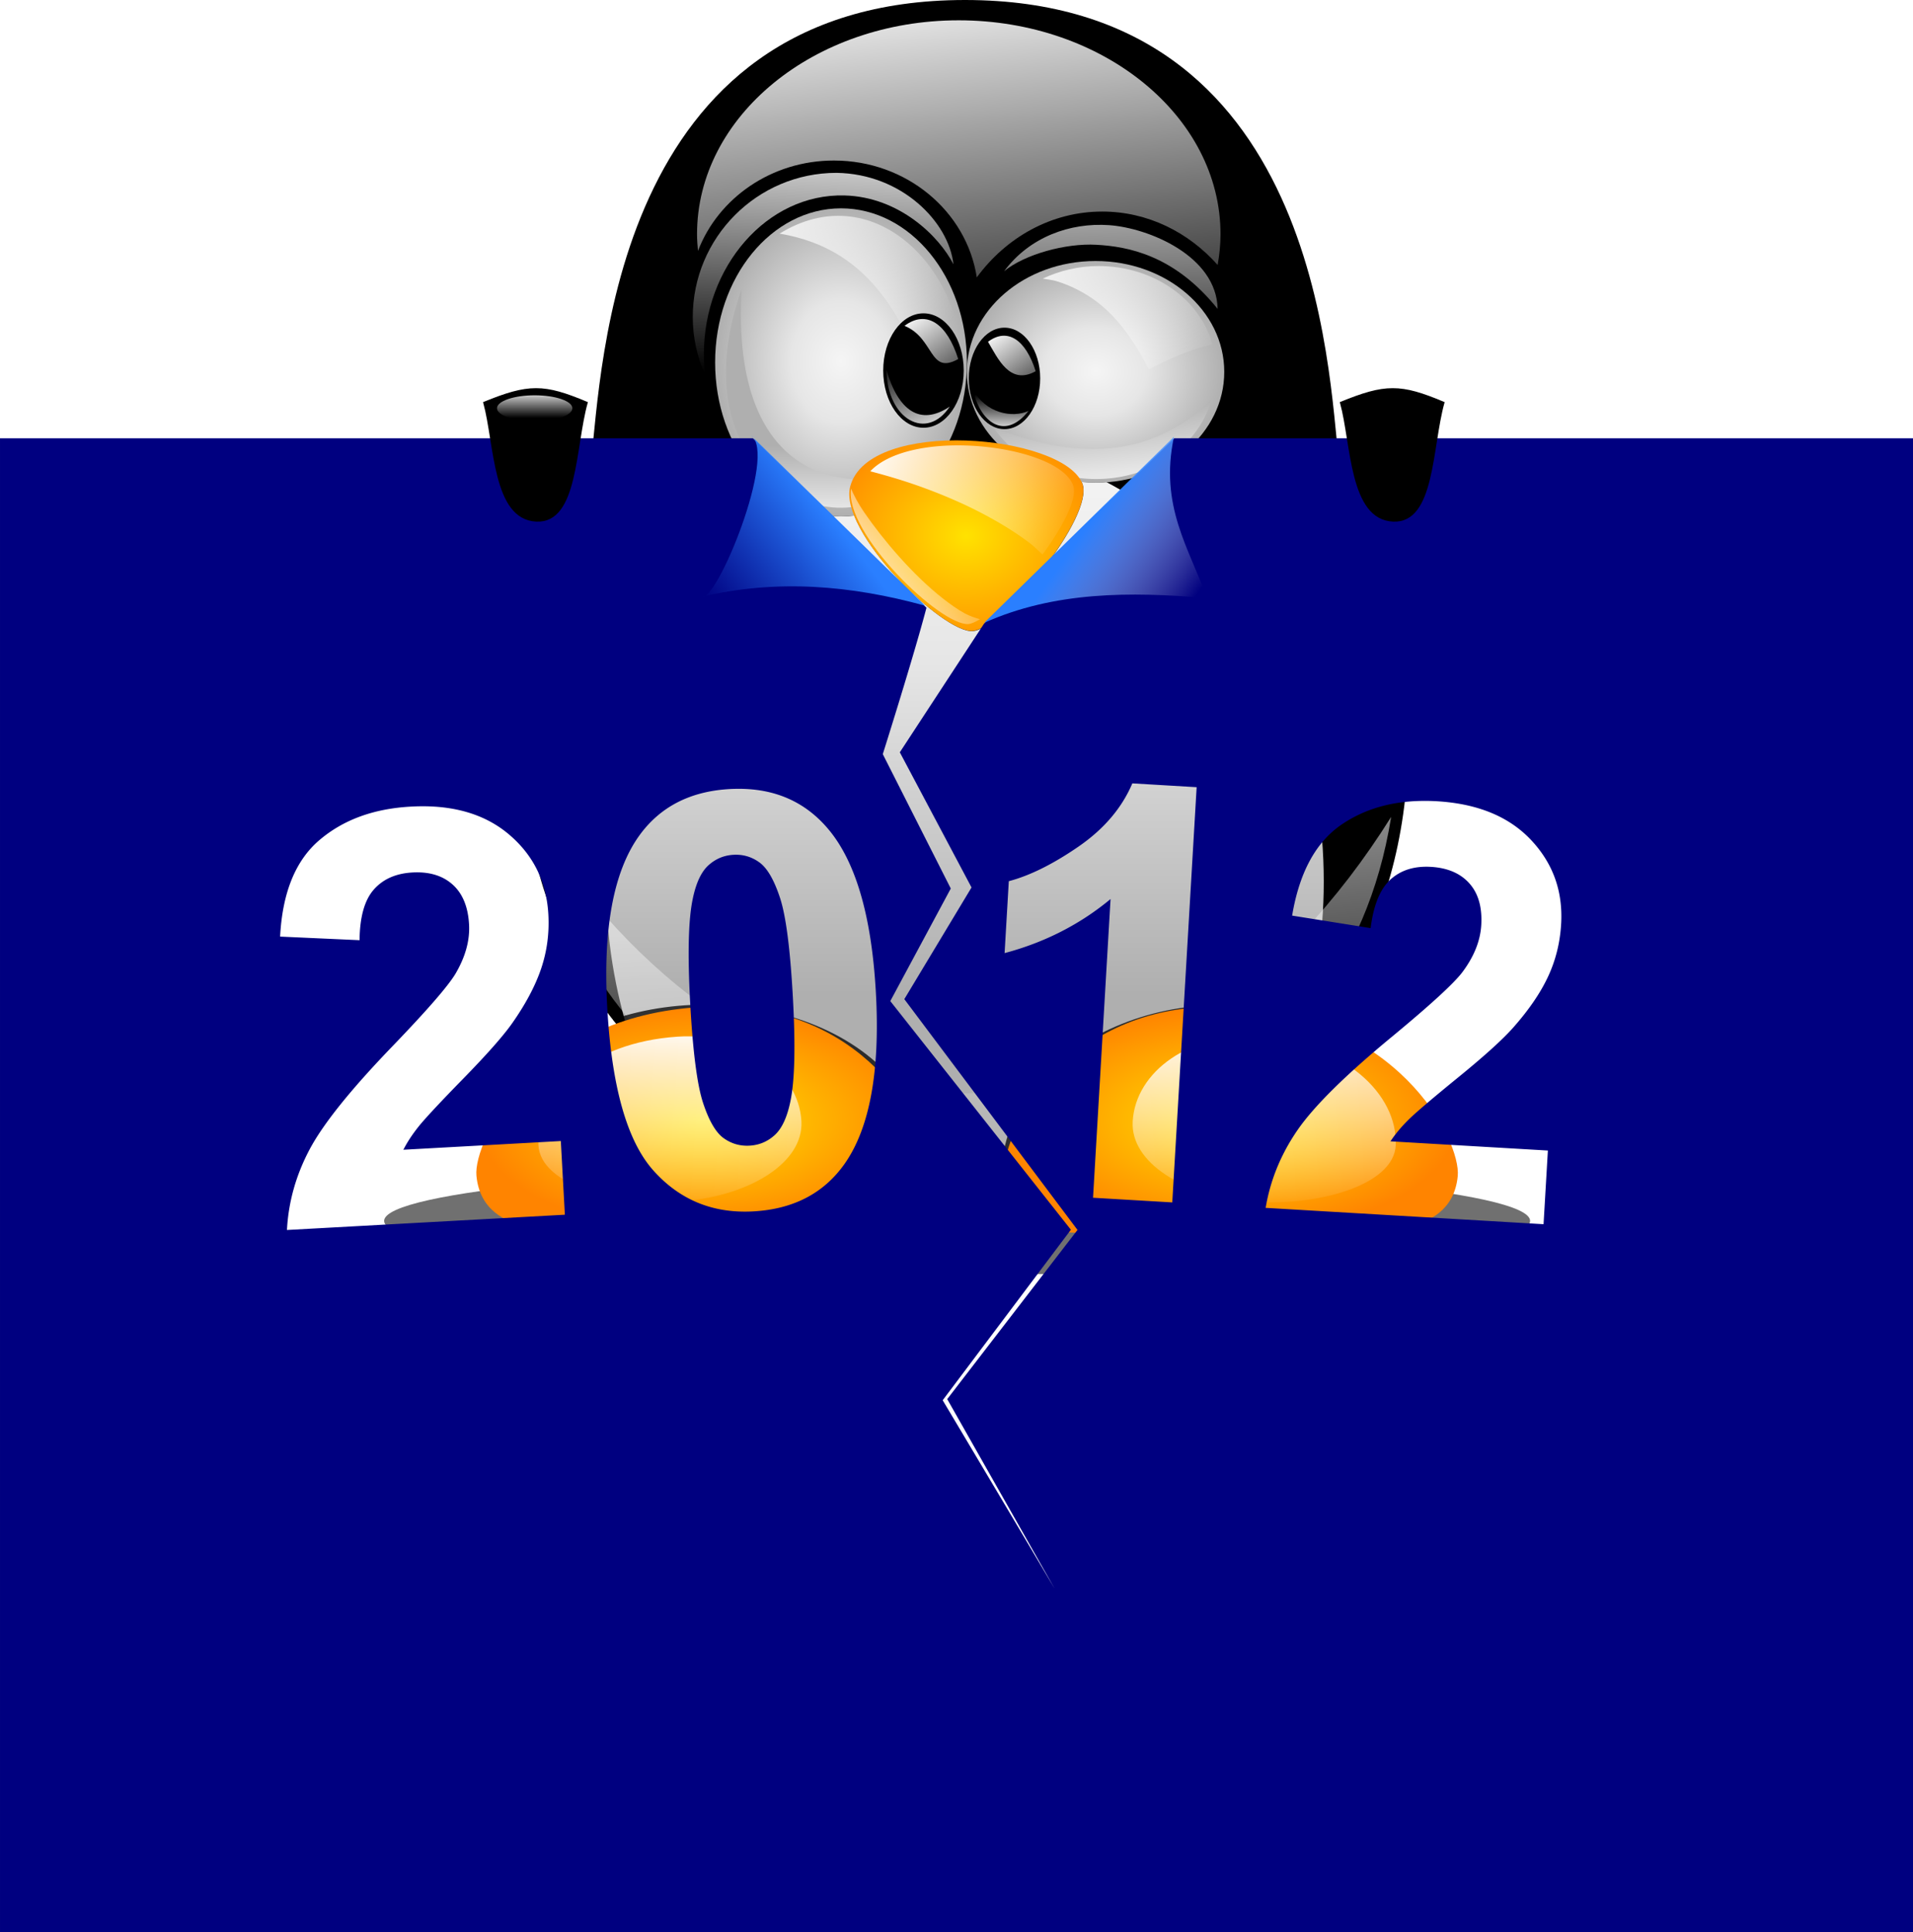 <svg xmlns="http://www.w3.org/2000/svg" xmlns:xlink="http://www.w3.org/1999/xlink" viewBox="0 0 730.84 738.19"><defs><linearGradient id="y" y2="248.49" xlink:href="#b" gradientUnits="userSpaceOnUse" y1="236.04" gradientTransform="translate(-543.25 -405.63) scale(2.553)" x2="364.11" x1="337.42"/><linearGradient id="b"><stop offset="0" stop-color="#fff"/><stop offset="1" stop-color="#fff" stop-opacity="0"/></linearGradient><linearGradient id="F" y2="393.34" gradientUnits="userSpaceOnUse" x2="439.11" y1="435.06" x1="497.8"><stop offset="0" stop-color="#fff" stop-opacity="0"/><stop offset="1" stop-color="#2a7fff"/></linearGradient><linearGradient id="E" y2="338.18" xlink:href="#b" gradientUnits="userSpaceOnUse" x2="71.252" y1="328.81" x1="71.252"/><linearGradient id="e" y2="307.89" xlink:href="#a" gradientUnits="userSpaceOnUse" y1="236.25" gradientTransform="translate(-543.25 -405.63) scale(2.553)" x2="349.81" x1="349.81"/><linearGradient id="j" y2="285.97" xlink:href="#b" gradientUnits="userSpaceOnUse" y1="239.4" gradientTransform="translate(-543.88 -404.38) scale(2.553)" x2="412.79" x1="411.55"/><linearGradient id="i" y2="285.97" xlink:href="#b" gradientUnits="userSpaceOnUse" y1="241.36" gradientTransform="translate(-540.74 -405.63) scale(2.553)" x2="286" x1="268.03"/><linearGradient id="k" y2="333.39" xlink:href="#b" gradientUnits="userSpaceOnUse" y1="253.55" gradientTransform="translate(-543.25 -408.78) scale(2.553)" x2="349.98" x1="344.08"/><linearGradient id="h" y2="232.84" xlink:href="#b" gradientUnits="userSpaceOnUse" y1="191.98" gradientTransform="matrix(2.695 0 0 2.553 -597.74 -405.63)" x2="362.75" x1="361.36"/><linearGradient id="g" y2="226.88" xlink:href="#b" gradientUnits="userSpaceOnUse" y1="191.63" gradientTransform="matrix(2.581 0 0 2.495 -552.02 -392.51)" x2="327.27" x1="328.43"/><linearGradient id="f" y2="232.64" gradientUnits="userSpaceOnUse" y1="173.06" gradientTransform="translate(-543.25 -405.63) scale(2.553)" x2="352.79" x1="345.74"><stop offset="0" stop-color="#fff"/><stop offset="1" stop-color="#fff" stop-opacity="0"/></linearGradient><linearGradient id="D" y2="337.15" xlink:href="#b" gradientUnits="userSpaceOnUse" x2="311.91" y1="311.55" x1="312.76"/><linearGradient id="c"><stop offset="0" stop-color="#ffe200"/><stop offset="1" stop-color="#ff8400"/></linearGradient><linearGradient id="B" y2="337.15" xlink:href="#b" gradientUnits="userSpaceOnUse" y1="311.55" gradientTransform="translate(-543.25 -405.63) scale(2.553)" x2="311.91" x1="312.76"/><linearGradient id="a"><stop offset="0" stop-color="#f5f5f5"/><stop offset=".393" stop-color="#e6e6e6"/><stop offset="1" stop-color="#afafaf"/></linearGradient><linearGradient id="z" y2="247.63" xlink:href="#b" gradientUnits="userSpaceOnUse" y1="257.99" gradientTransform="translate(-543.25 -405.63) scale(2.553)" x2="349.01" x1="334.85"/><linearGradient id="q" y2="228.67" xlink:href="#b" gradientUnits="userSpaceOnUse" y1="207.25" gradientTransform="translate(-457.35 -354.87) scale(2.321)" x2="381.13" x1="355.83"/><linearGradient id="p" y2="231.3" xlink:href="#a" gradientUnits="userSpaceOnUse" y1="246.93" gradientTransform="translate(-468.76 -357.99) scale(2.35)" x2="359.1" x1="360.56"/><linearGradient id="w" y2="235.59" xlink:href="#a" gradientUnits="userSpaceOnUse" y1="251.1" gradientTransform="translate(-443.35 -333.64) scale(2.252)" x2="331.1" x1="331.27"/><linearGradient id="t" y2="224.24" xlink:href="#b" gradientUnits="userSpaceOnUse" y1="204.97" gradientTransform="translate(-522.4 -390.62) scale(2.489)" x2="345.02" x1="318.64"/><linearGradient id="v" y2="230.64" xlink:href="#b" gradientUnits="userSpaceOnUse" y1="220.59" gradientTransform="translate(-.15 .182)" x2="360.91" x1="353.53"/><linearGradient id="u" y2="224.21" xlink:href="#b" gradientUnits="userSpaceOnUse" y1="237.53" gradientTransform="translate(87.164 56.96) scale(.754)" x2="349.39" x1="355.3"/><linearGradient id="r" y2="228.66" xlink:href="#b" gradientUnits="userSpaceOnUse" y1="235.51" gradientTransform="translate(87.164 56.96) scale(.754)" x2="354.69" x1="354.69"/><linearGradient id="s" y2="230.64" xlink:href="#b" gradientUnits="userSpaceOnUse" y1="220.59" gradientTransform="translate(-.123 .564)" x2="360.91" x1="353.53"/><linearGradient id="G" y2="438.43" gradientUnits="userSpaceOnUse" x2="221.25" y1="387.14" x1="288.03"><stop offset="0" stop-color="#2a7fff"/><stop offset="1" stop-color="#2a7fff" stop-opacity="0"/></linearGradient><radialGradient id="x" xlink:href="#c" gradientUnits="userSpaceOnUse" cy="247.88" cx="350.01" gradientTransform="matrix(3.393 0 0 2.802 -837.24 -467.31)" r="15.344"/><radialGradient id="n" xlink:href="#a" gradientUnits="userSpaceOnUse" cy="225.16" cx="335.29" gradientTransform="matrix(1 0 0 1.222 0 -50.105)" r="16.594"/><radialGradient id="o" xlink:href="#a" gradientUnits="userSpaceOnUse" cy="227.13" cx="368.03" gradientTransform="matrix(1 0 0 .839 0 36.523)" r="16.84"/><radialGradient id="A" xlink:href="#c" gradientUnits="userSpaceOnUse" cy="324.48" cx="315.59" gradientTransform="matrix(2.553 0 0 1.276 -543.25 8.705)" r="29.799"/><radialGradient id="C" xlink:href="#c" gradientUnits="userSpaceOnUse" cy="324.48" cx="315.59" gradientTransform="matrix(1 0 0 .5 0 162.29)" r="29.799"/><filter id="d" height="2.316" width="1.158" color-interpolation-filters="sRGB" y="-.658" x="-.079"><feGaussianBlur stdDeviation="5.831"/></filter><filter id="m" height="1.529" width="1.141" color-interpolation-filters="sRGB" y="-.264" x="-.07"><feGaussianBlur stdDeviation="3.232"/></filter><filter id="l" height="1.278" width="1.231" color-interpolation-filters="sRGB" y="-.139" x="-.116"><feGaussianBlur stdDeviation="3.855"/></filter></defs><path d="M422.44 335.94c0 4.894-32.955 8.862-73.606 8.862-40.652 0-73.606-3.968-73.606-8.862s32.955-8.862 73.606-8.862c40.652 0 73.606 3.968 73.606 8.862z" transform="matrix(2.974 0 0 2.319 -671.778 -312.583)" opacity=".75" filter="url(#d)"/><path d="M368.67 455.74c30.867 1.436 166.701-26.919 169.397-170.128 27.098 1.077 55.453 29.97 67.476 22.253 12.537-8.046-8.434-36.79-40.199-61.016-31.313-23.883-52.105-57.179-53.837-71.067C507.315 142.191 504.322 0 368.665 0c-135.303 0-138.65 142.202-142.841 175.782-1.733 13.887-22.526 47.184-53.838 71.067-31.764 24.227-52.736 52.97-40.2 61.016 12.025 7.717 40.38-21.176 67.478-22.253C201.956 428.82 337.799 457.18 368.66 455.74z" fill-rule="evenodd"/><path d="M349.82 197.51c-66.262 0-120.07 65.128-120.07 145.44 0 18.778 3.025 36.73 8.377 53.214 37.97 41.459 94.164 51.636 111.69 50.821 17.53.815 73.724-9.362 111.69-50.821 5.352-16.484 8.377-34.436 8.377-53.214 0-80.313-53.808-145.44-120.07-145.44z" fill="url(#e)" transform="translate(-30.877 -54.804) scale(1.142)"/><path d="M347.74 54.784c-48.326 0-87.52 32.069-87.52 71.564 0 1.892.142 3.73.32 5.585 6.726-17.602 24.535-30.237 45.474-30.237 24.316 0 44.388 17.003 47.79 39.093 9.857-13.412 24.991-22.02 41.964-22.02 15.152 0 28.837 6.86 38.614 17.87.598-3.37.957-6.784.957-10.291 0-39.495-39.273-71.564-87.6-71.564z" fill="url(#f)" transform="translate(-30.877 -54.804) scale(1.142)"/><path d="M306.86 105.82c-26.535 0-48.069 21.653-48.069 48.265 0 6.965 1.54 13.512 4.194 19.493-.273-2.316-.484-4.618-.484-7.018 0-29.329 21.077-53.84 47.021-53.178 18.35.461 31.69 13.667 36.477 23.035-1.535-14.084-17.234-30.29-39.139-30.598z" fill="url(#g)" transform="translate(-30.877 -54.804) scale(1.142)"/><path d="M398.06 123.32c-13.027-.917-26.636 3.959-35.112 15.41 6.8-5.605 20.516-9.444 30.918-8.847 10.414.598 25.986 3.35 40.515 21.459-.38-17.734-23.062-27.09-36.322-28.023z" fill="url(#h)" transform="translate(-30.877 -54.804) scale(1.142)"/><path d="M221.13 221.62c-9.742 15.586-21.902 29.904-42.254 45.625-20.213 15.613-31.69 32.495-33.494 37.08-1.88 4.778-2.653 6.478-.759 10.841 34.447-39.966 67.69-50.621 73.218-60.491 5.477-9.778 4.587-23.31 3.289-33.056z" fill-rule="evenodd" fill="url(#i)" transform="translate(-30.877 -54.804) scale(1.142)"/><path d="M480.14 222.87c9.742 15.586 21.902 29.904 42.254 45.625 20.213 15.613 31.69 32.495 33.494 37.08 1.88 4.778 2.653 6.478.759 10.841-34.447-39.966-67.69-50.621-73.218-60.491-5.477-9.778-4.587-23.31-3.289-33.056z" fill-rule="evenodd" fill="url(#j)" transform="translate(-30.877 -54.804) scale(1.142)"/><path d="M492.42 321.3c-35.56 56.813-86.89 92.468-143.84 92.468-55.242 0-105.09-33.617-140.49-87.486 18.519 97.024 117.62 117.17 141.74 116.05 24.518 1.14 126.56-19.732 142.59-121.03z" fill-rule="evenodd" fill="url(#k)" transform="translate(-30.877 -54.804) scale(1.142)"/><g><g opacity=".75" filter="url(#l)" transform="matrix(2.916 0 0 2.916 -651.367 -518.107)"><path d="M347.34 235.41c-6.022.23-11.457 2.035-12.531 6-1.597 5.894 12.069 19.214 16 18.969 3.939-.246 16.042-15.146 14.375-19.344-1.437-3.618-10.102-5.92-17.844-5.625z" fill-rule="evenodd"/><path d="M350.057 225.16c0 11.149-7.385 20.186-16.494 20.186-9.11 0-16.494-9.038-16.494-20.186 0-11.149 7.384-20.186 16.494-20.186 9.109 0 16.494 9.038 16.494 20.186z"/><path d="M383.773 226.383c0 8.02-7.549 14.522-16.86 14.522-9.313 0-16.861-6.502-16.861-14.522s7.548-14.522 16.86-14.522 16.86 6.502 16.86 14.522z"/></g><g opacity=".75" filter="url(#m)" fill-rule="evenodd" transform="matrix(2.916 0 0 2.916 -651.367 -518.107)"><path d="M303.66 311.25c10.08 12.76 25.054 21.149 41.636 22.507.585-21.004-24.395-28.377-41.636-22.507zM354.6 333.52c16.372-1.555 31.02-9.02 40.955-21.707-17.727-7.625-42.304 3.351-40.955 21.707z"/></g></g><g><path d="M351.78 225.16c0 11.149-7.385 20.186-16.494 20.186-9.11 0-16.494-9.038-16.494-20.186 0-11.149 7.384-20.186 16.494-20.186s16.494 9.038 16.494 20.186z" transform="matrix(2.916 0 0 2.916 -656.393 -518.107)" fill="url(#n)"/><path d="M384.77 227.13c0 7.75-7.495 14.032-16.74 14.032-9.245 0-16.74-6.282-16.74-14.032s7.495-14.032 16.74-14.032c9.245 0 16.74 6.282 16.74 14.032z" transform="matrix(2.937 0 0 3.018 -662.355 -543.406)" fill="url(#o)"/><path d="M432.28 181.59c-1.98 1.913-3.96 3.881-6.023 5.435-3.12 2.352-6.327 4.301-9.622 5.877-3.296 1.575-6.682 2.817-10.136 3.672-3.455.855-6.98 1.353-10.577 1.543-3.599.19-7.292.052-11.018-.368-3.726-.42-7.474-1.155-11.312-2.13a111.81 111.81 0 01-11.68-3.672c-.85-.319-1.715-.762-2.57-1.102 6.824 10.34 19.599 17.408 34.376 17.408 18.889 0 34.603-11.416 38.562-26.663z" fill="url(#p)" transform="translate(-30.877 -54.804) scale(1.142)"/><path d="M394.51 137c-6.782 0-13.081 1.59-18.645 4.208 1.472.281 3.063.396 4.425.798 2.817.83 5.38 1.93 7.763 3.192s4.606 2.695 6.602 4.28c3.991 3.17 7.218 6.918 9.939 10.737 2.721 3.82 4.925 7.71 6.747 11.317 5.75-2.964 10.519-4.97 14.437-6.384 2.853-1.03 4.818-1.432 6.82-1.886C428.65 148.24 413.137 137 394.508 137z" fill="url(#q)" transform="translate(-30.877 -54.804) scale(1.142)"/><path d="M397.393 144.572c0 10.704-6.106 19.382-13.639 19.382s-13.639-8.678-13.639-19.382 6.107-19.382 13.64-19.382 13.638 8.678 13.638 19.382z"/><path d="M358.13 231.52c-2.115.96-5.632.322-7.281-2.822.844 4.119 4.06 6.879 7.281 2.822z" fill="url(#r)" transform="matrix(2.916 0 0 2.916 -651.367 -518.107)"/><path d="M352.82 222.46c1.269 2.13 2.84 5.761 6.245 3.857-1.304-4.14-3.7-5.768-6.245-3.857z" fill="url(#s)" transform="matrix(2.916 0 0 2.916 -651.367 -518.107)"/><path d="M287.83 126.15c32.292 5.427 41.418 30.804 52.346 54.135 1.72 3.874 2.706 8.243 3.889 12.523 2.953-6.935 4.822-14.667 4.822-23.023-.235-32.757-30.163-62.688-61.057-43.634z" fill="url(#t)" transform="translate(-30.877 -54.804) scale(1.142)"/><g><path d="M368.18 141.571c0 12.071-6.887 21.856-15.38 21.856s-15.38-9.785-15.38-21.856 6.885-21.855 15.38-21.855 15.38 9.785 15.38 21.855z"/><path d="M358.06 231.46c-3.48 2.335-6.017.4-7.364-4.284.088 5.797 4.683 8.343 7.364 4.284z" fill="url(#u)" transform="matrix(3.288 0 0 3.288 -814.46 -605.701)"/><path d="M352.8 222.08c3.507 1.421 2.84 5.761 6.245 3.857-1.304-4.14-3.7-5.768-6.245-3.857z" fill="url(#v)" transform="matrix(3.288 0 0 3.288 -814.46 -605.701)"/></g><path d="M335.36 204.12c-21.498 9.74-64.161 7.81-60.217-59.349-22.802 63.868 34.775 92.095 60.217 59.349z" fill="url(#w)" transform="translate(-30.877 -54.804) scale(1.142)"/></g><g fill-rule="evenodd"><path d="M352.33 259.07c10.056-.628 41.023-38.618 36.766-49.336-6.522-16.423-71.35-22.193-77.618.943-4.076 15.047 30.815 49.02 40.851 48.393z" fill="url(#x)" transform="translate(-30.877 -54.804) scale(1.142)"/><path d="M350.39 197.04c-13.107-.444-26.094 2.125-32.212 8.62 4.784 1.265 11.149 3.041 18.334 5.696a179.233 179.233 0 0111.614 4.748c3.962 1.79 7.982 3.83 11.906 6.063 3.925 2.232 7.71 4.675 11.322 7.377 1.61 1.205 2.948 2.643 4.456 3.945 6.713-9.21 11.922-18.847 10.153-23.301-2.986-7.518-19.27-12.595-35.572-13.148z" fill="url(#y)" transform="translate(-30.877 -54.804) scale(1.142)"/><path d="M354.88 255.16c-1.672-.515-3.352-1.013-5.134-1.986-2.395-1.309-4.799-3.025-7.28-4.967-4.964-3.884-10.023-8.827-14.56-13.906-4.537-5.078-8.571-10.26-11.648-14.746-2.404-3.504-3.57-5.927-4.522-8.099-2.277 14.841 29.804 45.896 39.236 45.308 1.061-.066 2.434-.757 3.908-1.604z" fill="url(#z)" transform="translate(-30.877 -54.804) scale(1.142)"/></g><g><g fill-rule="evenodd"><path d="M202.76 458.3c6.366 1.591 115.85 4.357 124.44.628 8.327-3.613 11.63-9.419 11.313-17.283-.786-19.797-24.039-58.13-73.532-56.878-58.304 1.466-79.66 44.78-78.56 56.563 1.103 11.817 10.056 15.398 16.341 16.97z" fill="url(#A)" transform="translate(-30.877 -54.804) scale(1.142)"/><path d="M253.66 394.82c22.035-1.48 40.537 11.391 41.48 28.282.767 13.741-16.969 24.747-38.966 26.711s-48.5-5.102-49.022-18.854c-.628-16.89 16.969-34.174 46.508-36.138z" fill="url(#B)" transform="translate(-30.877 -54.804) scale(1.142)"/><g><path d="M292.21 338.4c2.493.623 45.377 1.707 48.743.246 3.262-1.415 4.555-3.69 4.431-6.77-.308-7.754-9.416-22.769-28.802-22.279-22.837.574-31.203 17.54-30.772 22.156.432 4.63 3.939 6.032 6.4 6.647z" fill="url(#C)" transform="matrix(-2.916 0 0 2.916 1390.34 -518.107)"/><path d="M312.15 313.54c8.63-.58 15.878 4.462 16.248 11.078.3 5.382-6.647 9.693-15.263 10.462-8.616.77-18.997-1.998-19.202-7.385-.246-6.616 6.647-13.386 18.217-14.155z" fill="url(#D)" transform="matrix(-2.916 0 0 2.916 1390.34 -518.107)"/></g></g></g><path d="M.001 167.43v570.755H730.84v-570.74h-282.21l-72.706 70.859-32.158 49.127 27.395 51.637-25.678 42.67 66.16 88.172-49.77 64.637 41.039 72.404c-14.197-24.02-42.769-71.965-42.769-71.965l48.977-65.152-68.992-87.355 23.107-43.009-25.977-51.343s11.789-37.286 16.69-55.927l-66.308-64.743H0zM432.6 299.3l24.563 1.458-9.31 158.641-30.27-1.78 6.693-114.13c-11.671 9.699-25.173 16.583-40.481 20.66l1.609-27.48c8.055-2.124 16.93-6.538 26.622-13.216 9.692-6.677 16.56-14.73 20.574-24.156zm-150.897 2.08c13.994-.128 25.31 4.707 33.96 14.503 10.988 12.37 17.314 33.532 18.964 63.5 1.645 29.896-2.364 51.675-11.992 65.324-7.959 11.25-19.576 17.285-34.882 18.127-15.38.847-28.121-4.378-38.186-15.682s-15.922-32.122-17.592-62.45c-1.638-29.752 2.364-51.438 11.993-65.087 7.958-11.25 19.574-17.306 34.882-18.15.956-.052 1.92-.077 2.853-.085zm261.957 4.613a78.77 78.77 0 015.235.129c15.591.914 27.58 5.852 35.998 14.78 8.416 8.93 12.253 19.635 11.52 32.136-.417 7.114-2.07 13.82-4.999 20.102-2.927 6.28-7.377 12.762-13.322 19.479-3.938 4.455-10.932 10.802-21.002 19.007s-16.481 13.666-19.2 16.39c-2.72 2.725-4.932 5.407-6.672 8.045l60.132 3.518-1.652 28.147-106.172-6.243c1.77-10.572 5.807-20.444 12.116-29.63 6.307-9.182 18.397-21.127 36.277-35.868 14.397-11.917 23.29-20.046 26.644-24.392 4.534-6.007 6.979-12.063 7.337-18.17.396-6.755-1.11-12.056-4.526-15.897-3.416-3.841-8.322-5.953-14.717-6.329-6.323-.37-11.465 1.238-15.425 4.827-3.96 3.59-6.501 9.774-7.594 18.578l-29.993-4.778c2.774-16.564 9.119-28.181 19.03-34.882 8.67-5.863 19.001-8.851 30.977-8.946zm-381.022 2.06c12.965.208 23.548 3.777 31.75 10.705 9.374 7.918 14.414 18.13 15.103 30.634.391 7.115-.506 13.958-2.703 20.53-2.198 6.573-5.881 13.548-11.027 20.896-3.408 4.873-9.653 11.945-18.728 21.238s-14.812 15.456-17.205 18.471c-2.393 3.015-4.297 5.935-5.728 8.753l60.154-3.325 1.545 28.146-106.173 5.835c.564-10.7 3.442-20.968 8.667-30.806s15.892-23.08 31.986-39.752c12.954-13.472 20.843-22.57 23.684-27.267 3.824-6.482 5.57-12.77 5.235-18.878-.372-6.756-2.457-11.845-6.286-15.275-3.827-3.432-8.94-4.963-15.337-4.613-6.324.35-11.253 2.526-14.78 6.542-3.528 4.015-5.34 10.458-5.428 19.329l-30.356-1.373c.879-16.772 5.866-29.032 14.952-36.813s20.74-12.067 34.969-12.85a80.52 80.52 0 015.706-.13zm118.955 18.514a16.608 16.608 0 00-1.352.021c-3.665.202-6.865 1.54-9.61 4.034-2.747 2.494-4.759 6.812-6.007 12.936-1.653 7.948-1.965 21.189-.944 39.73 1.02 18.542 2.662 31.225 4.912 38.058 2.25 6.832 4.865 11.33 7.83 13.472 2.966 2.144 6.268 3.098 9.933 2.897 3.665-.202 6.865-1.54 9.611-4.034 2.746-2.493 4.758-6.812 6.007-12.936 1.657-7.876 1.964-21.082.944-39.623-1.021-18.542-2.663-31.225-4.913-38.058-2.25-6.832-4.842-11.336-7.809-13.516-2.596-1.906-5.472-2.897-8.602-2.981z" fill="navy"/><path d="M377.543 241.482c.43-.3-.442-1.034-.013-1.334l-.146.545z" fill="navy"/><g><path d="M184.96 153.838c4.316 15.87 3.497 44.374 19.96 45.112 15.68.703 14.506-28.102 19.268-45.112-16.49-6.937-22.246-6.91-39.228 0z" stroke="#000" stroke-width=".686"/><path d="M94.954 335.03c0 2.301-10.741 4.167-23.991 4.167s-23.991-1.866-23.991-4.167 10.741-4.167 23.991-4.167 23.991 1.866 23.991 4.167z" transform="matrix(.6 0 0 1.186 161.692 -241.367)" fill="url(#E)"/></g><g><path d="M512.272 153.838c4.316 15.87 3.497 44.374 19.961 45.112 15.68.703 14.506-28.102 19.267-45.112-16.489-6.937-22.246-6.91-39.228 0z" stroke="#000" stroke-width=".686"/><path d="M94.954 335.03c0 2.301-10.741 4.167-23.991 4.167s-23.991-1.866-23.991-4.167 10.741-4.167 23.991-4.167 23.991 1.866 23.991 4.167z" transform="matrix(.6 0 0 1.186 489.005 -241.367)" fill="url(#E)"/></g><path d="M377.95 452.38c39.023-17.481 81.23-17.453 124.1-13.789-9.827-27.715-26.612-51.255-18.385-89.803z" fill="url(#F)" transform="translate(116.705 -72.367) scale(.686)"/><path d="M248.19 348.08c14.645 10.345-19.303 93.25-27.577 89.803 41.484-9.891 82.967-6.494 124.45 4.95z" fill="url(#G)" transform="translate(116.705 -72.367) scale(.686)"/></svg>